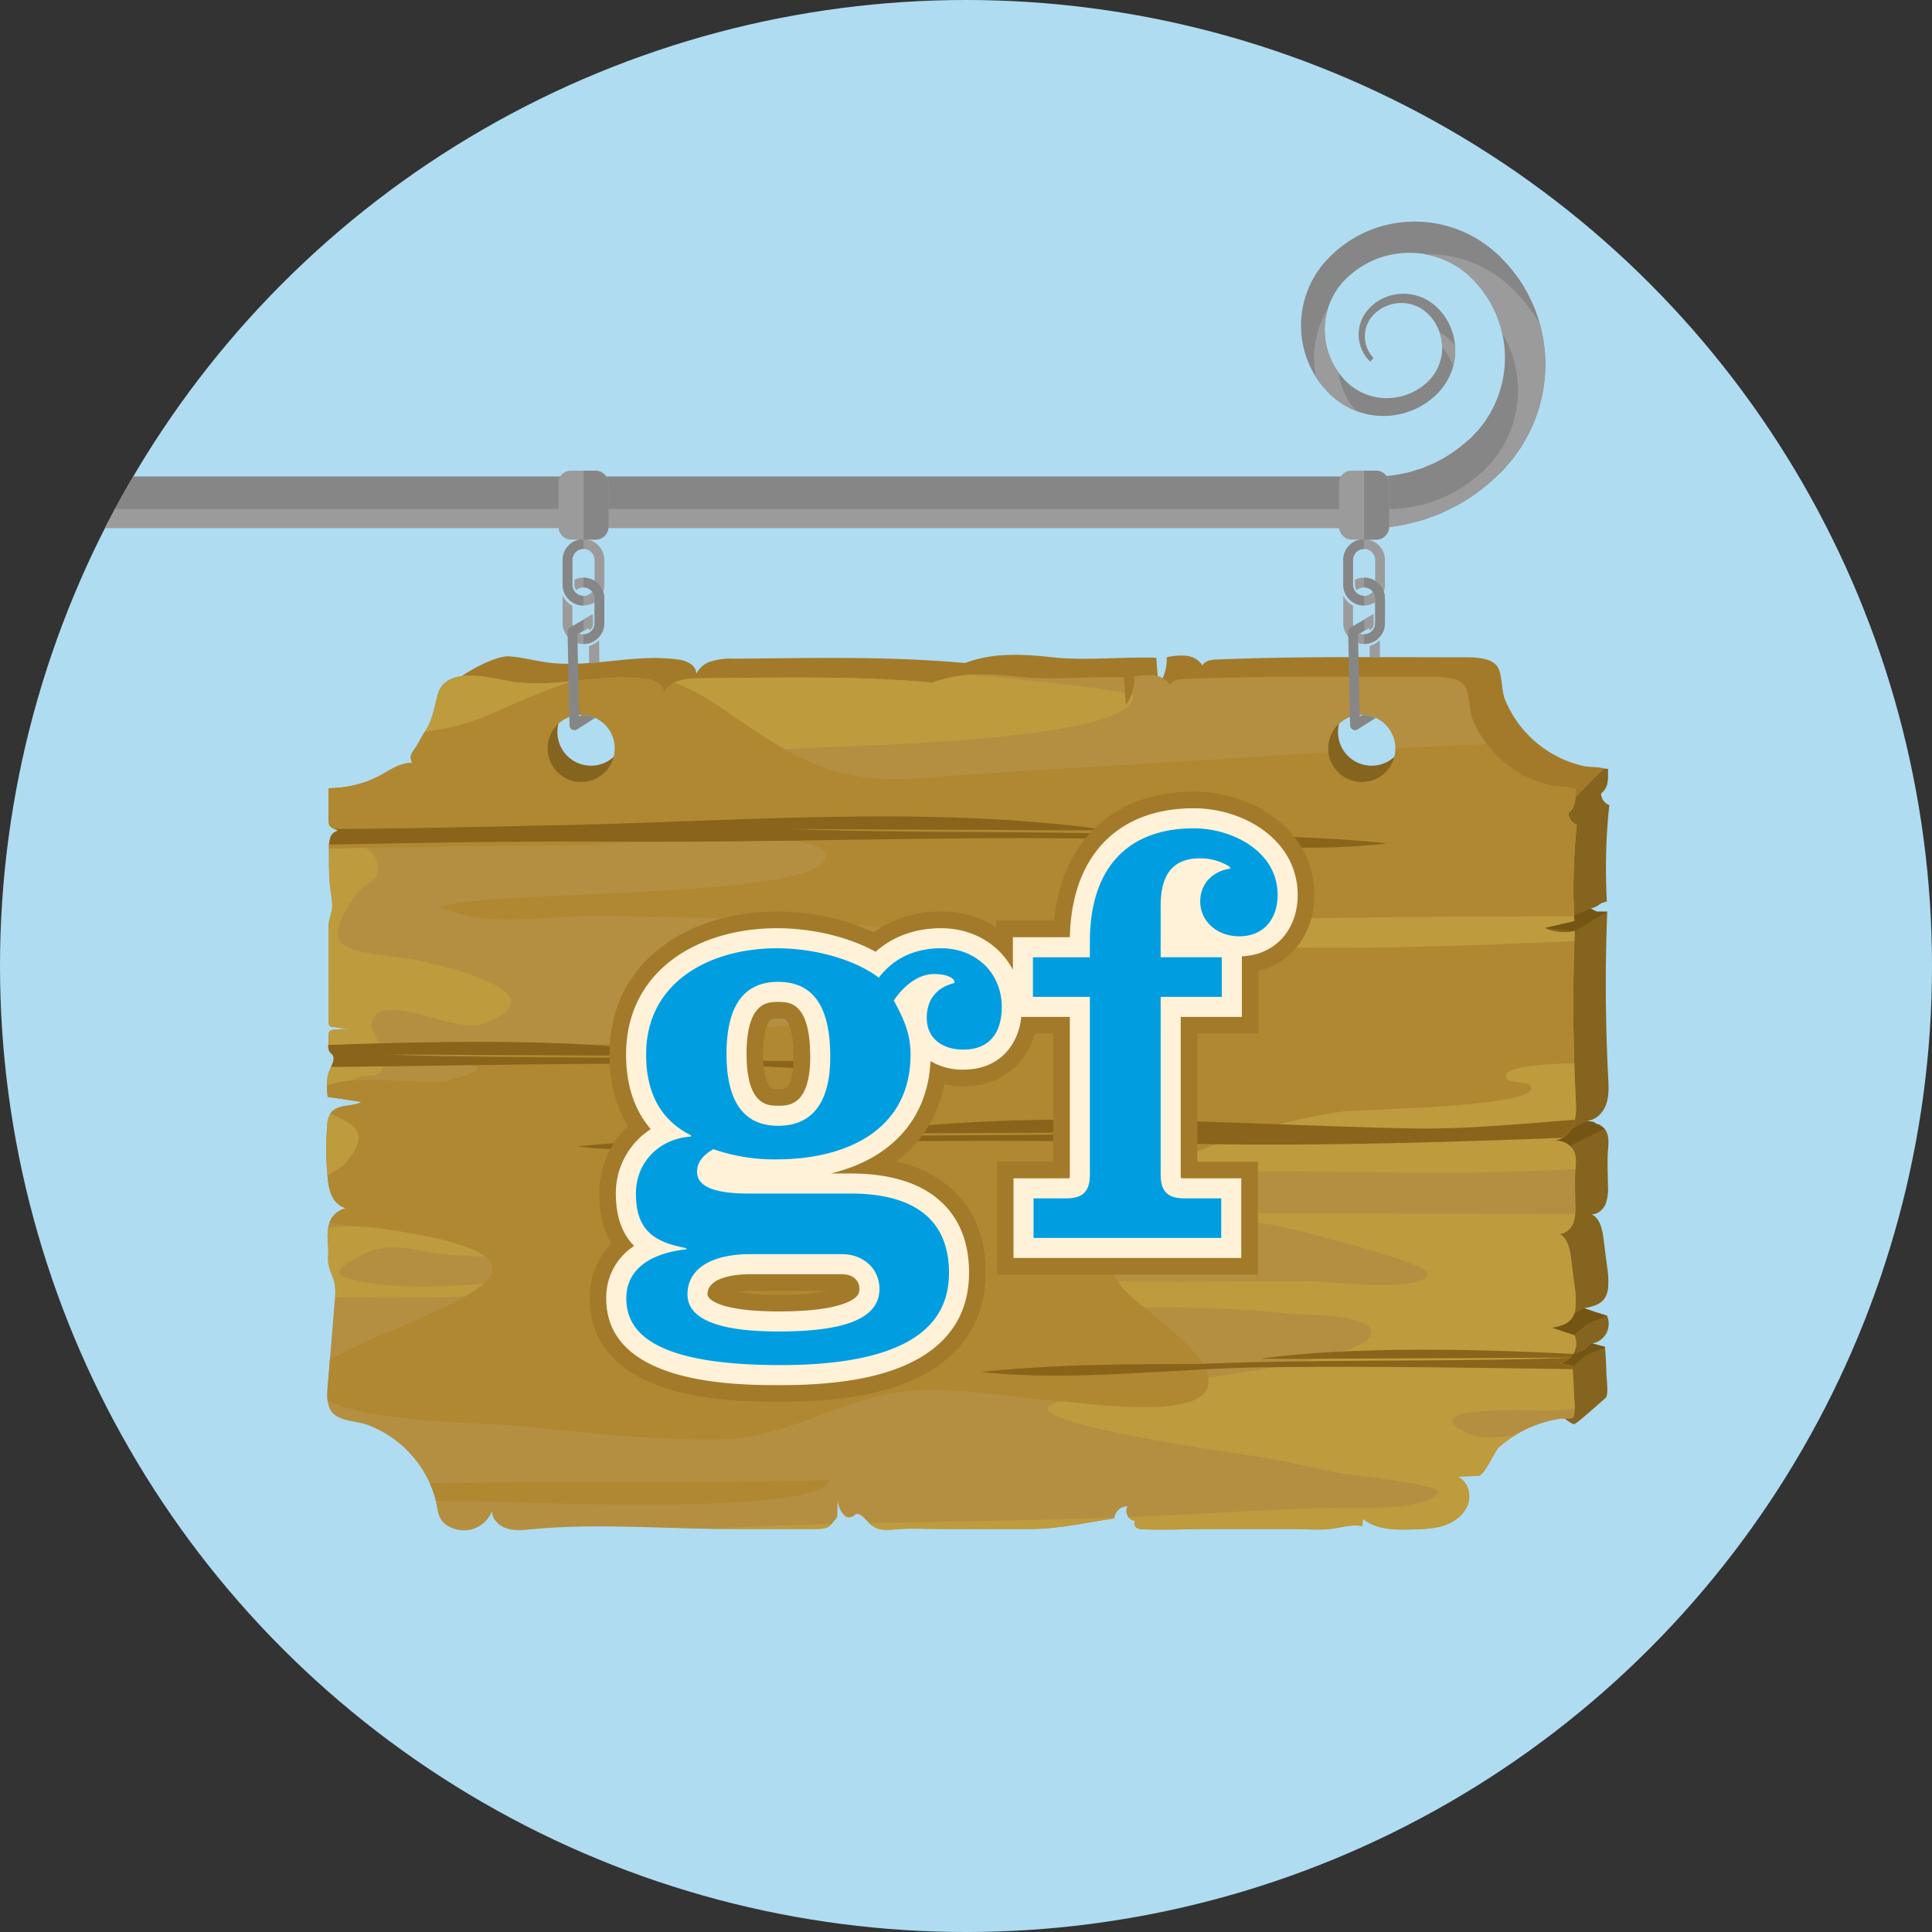 <svg id="Ebene_1_Kopie_Kopie" data-name="Ebene 1 Kopie Kopie" xmlns="http://www.w3.org/2000/svg" xmlns:xlink="http://www.w3.org/1999/xlink" viewBox="0 0 640 640"><rect x="0" y="0" width="640" height="640" fill="#333333" stroke="none"/><defs><clipPath id="clip-path"><circle cx="320" cy="320" r="320" fill="none"/></clipPath><clipPath id="clip-path-2"><path d="M503.319,92.657c-0.885-1.286-1.88-2.5-2.826-3.742-0.969-1.226-2.11-2.307-3.166-3.458l-0.4-.424-0.2-.212-0.1-.106c0.009,0.009-.472-0.45-0.313-0.3l-0.786-.676-1.574-1.353c-1.2-.945-2.75-2.049-4.121-2.94A40.135,40.135,0,0,0,452.975,76.6a40.122,40.122,0,0,0-14.821,11.061,10.366,10.366,0,0,0-.718.93L436.7,89.626a16.742,16.742,0,0,0-1.328,2.068c-0.382.691-.788,1.366-1.137,2.069l-0.946,2.154a32.359,32.359,0,0,0-2.176,9.01,31.806,31.806,0,0,0,3.407,17.5,30.226,30.226,0,0,0,5.052,7.1l0.741,0.781,0.37,0.388,0.487,0.431,1.471,1.252,1.893,1.349c0.632,0.422,1.26.733,1.889,1.1a25.293,25.293,0,0,0,16.229,2.581,24.977,24.977,0,0,0,13.614-7.144,20.662,20.662,0,0,0,4.171-6.225,20.233,20.233,0,0,0,1.609-6.984,19.855,19.855,0,0,0-3.713-12.574A18.162,18.162,0,0,0,474,100.161a15.863,15.863,0,0,0-15.632-1.436,14.8,14.8,0,0,0-6.563,5.748,12.449,12.449,0,0,0-.453,11.845,12.008,12.008,0,0,0,1.772,2.663l0.754,0.8,1.147-1.147A10.457,10.457,0,0,1,453,115.55a10.587,10.587,0,0,1-.864-4.281,10.321,10.321,0,0,1,1.693-5.54,12.3,12.3,0,0,1,5.636-4.444,12.771,12.771,0,0,1,8.34-.386,12.576,12.576,0,0,1,4.065,2.065,14.558,14.558,0,0,1,3.33,3.668,15.723,15.723,0,0,1,.944,15.457,15.464,15.464,0,0,1-3.41,4.575,19.576,19.576,0,0,1-10.943,5.075,19.19,19.19,0,0,1-12.222-2.557c-0.441-.293-0.937-0.563-1.338-0.867l-1.169-.9-1.375-1.293-0.174-.165-0.087-.082-0.024-.023,0.061,0.058-0.273-.323-0.548-.644a23.2,23.2,0,0,1-3.64-5.7,23.993,23.993,0,0,1,.022-20.017l0.772-1.547c0.283-.5.615-0.977,0.914-1.468a9.447,9.447,0,0,1,.95-1.333l0.477-.622a4.9,4.9,0,0,1,.563-0.674,30.776,30.776,0,0,1,11.857-8.019,31.265,31.265,0,0,1,14.07-1.606,30.542,30.542,0,0,1,13.03,4.979c0.473,0.313.835,0.654,1.263,0.969l0.622,0.473a4.893,4.893,0,0,1,.673.557l1.5,1.429,0.752,0.714c0.223,0.212-.2-0.188-0.128-0.116l0.073,0.086,0.145,0.172,0.29,0.344c0.752,0.933,1.6,1.782,2.282,2.756,0.658,0.991,1.376,1.934,2,2.937a36.955,36.955,0,0,1,.075,38.346l-0.834,1.323a7.728,7.728,0,0,1-.847,1.214l-1.72,2.215-2.522,2.655-0.313.33-0.078.082c-0.261.277,0.268-.283,0.186-0.2l-0.15.126-0.6.5-1.185,1.006a46.884,46.884,0,0,1-9.974,6.52l-2.626,1.122c-0.434.182-.856,0.387-1.293,0.55l-1.332.415-2.612.836c-0.873.235-1.763,0.379-2.625,0.577a46.633,46.633,0,0,1-7.566.954H16.246V174.9H457.119a63.229,63.229,0,0,0,11.426-1.9c1.16-.322,2.343-0.6,3.509-0.979l3.483-1.3,1.759-.666c0.578-.249,1.141-0.543,1.715-0.816l3.449-1.7a62.479,62.479,0,0,0,12.861-9.344l1.488-1.409,0.745-.71,0.186-.178c-0.024.03,0.559-.583,0.346-0.364l0.074-.086,0.3-.345,2.387-2.777c0.883-1.149,1.814-2.478,2.7-3.734a15.681,15.681,0,0,0,1.2-1.91l1.078-1.913a50.892,50.892,0,0,0,5.572-16.886A49.966,49.966,0,0,0,503.319,92.657Z" fill="none"/></clipPath><clipPath id="clip-path-3"><path d="M482.572,503.149a14.862,14.862,0,0,1-4.105,2.139c-3.422,1.163-7.1,1.267-10.714,1.361-5.688.147-11.942,0.106-16.281-3.575l-0.178,2.461c-3.858-.681-7.017.563-10.685,0.949-4.178.44-8.652,0-12.857,0h-25.68c-7.766,0-15.318.422-23.16,0.126a4.4,4.4,0,0,1-2.439-.575,1.521,1.521,0,0,1-.393-2.194,3.386,3.386,0,0,1-2.623-4.882,4.463,4.463,0,0,0-4.335,4.027c-9.042,1.332-18.388,3.5-27.5,3.5H310.64c-4.765,0-9.658-.308-14.4.161-3.567.353-6.042,0.326-8.84-2.6-1.124-1.176-2.323-2.751-3.935-2.527a2.716,2.716,0,0,1-3.321.863,7.788,7.788,0,0,1-2.653-6.241l-0.145,6.437c-2.563,3.184-2.892,3.909-6.97,3.908H241.429c-21.85,0-43.583-1.977-65.439.111-2.7.258-5.478,0.55-8.062-.258s-4.938-3.04-4.964-5.748a10.1,10.1,0,0,1-7.77,6.268c-2.959.447-6.852-.618-8.775-3.068-1.659-2.113-1.547-5.215-2.328-7.822a36.814,36.814,0,0,0-22.247-23.923c-4.1-1.549-10.769-1.008-12.688-5.624-0.966-2.324-.776-4.945-0.57-7.453l2.337-28.427a19.053,19.053,0,0,0-.069-5.394c-0.456-2.215-1.7-4.208-2.06-6.445-0.276-1.717.037-3.542-.069-5.293-0.218-3.567-.8-7.8,1.767-10.727a8.08,8.08,0,0,1,6.949-2.643c-2.4.96-5.24-.431-6.719-2.554s-1.9-4.791-2.166-7.363a91.631,91.631,0,0,1-.164-17.328,8.012,8.012,0,0,1,1.073-3.942c1.063-1.537,3.009-2.177,4.849-2.5s3.77-.437,5.42-1.314l-11.177-1.7c-0.294-3.009-.565-6.175.664-8.937,0.749-1.684,2.006-3.715.839-5.141-1.81-1.236-1.228-2.966-1.228-5.047,0-2.436-.172-2.95,2.4-3.171a26.848,26.848,0,0,1,5.733.014q-2.654-.353-5.307-0.706c-2.186-.289-2.792.038-2.827-2.251-0.053-3.542,0-7.088,0-10.63V313.608c0-2.187.021-4.376,0-6.563-0.025-2.528,1.188-4.427,1.236-6.914a31.133,31.133,0,0,0-.554-4.989,64.947,64.947,0,0,1-.525-8.214q-0.046-2.975-.014-5.951a9.7,9.7,0,0,1,.5-3.575,3.391,3.391,0,0,1,2.646-2.218c-2.5-1.127-3.291-1.032-3.287-3.824q0-2.865,0-5.73c0-.224,0-4.521,0-4.521a36.853,36.853,0,0,0,14.815-3.1c4.982-2.193,7.4-5.026,12.939-5.389-1.432-2.577.484-3.756,1.531-5.668,0.933-1.7,1.918-3.494,3.1-5.336,2.051-3.2,2.825-7.943,3.8-11.561,1.523-5.675,7.394-6.536,12.857-6.165,4.269,0.289,8.429,1.454,12.67,2.023,14.184,1.9,28.629-2.9,42.817-1.023a9.531,9.531,0,0,1,5.1,1.834c1.387,1.2,2.023,3.45.912,4.911,0.174-2.687,2.378-4.9,4.876-5.9a21.655,21.655,0,0,1,7.957-1.062c25.591-.2,51.225-0.892,76.7,1.44,9.206-3.534,19.284-2.969,28.9-1.912s19.9,0.111,29.647.111c1.612,0,3.216-.034,4.825.071l0.679,9.228a15.458,15.458,0,0,0,2.778-9.422,21.333,21.333,0,0,1,6.436-.486,7.21,7.21,0,0,1,5.388,3.18c0.827-1.592,2.949-1.864,4.741-1.937,26.712-1.1,53.7-.748,80.551-0.731,3.437,0,10.34-.284,12.459,3.158,1.7,2.755,1.182,7.675,2.476,10.844a36.807,36.807,0,0,0,25.784,21.96c2.3,0.53,5.09.24,7.271,0.927a6.05,6.05,0,0,0,1.056.065c-0.159,3.124.522,5.849-2.341,8.16a4.31,4.31,0,0,0,2.762,3.88,198.782,198.782,0,0,0-.8,31.888l-9.926,2.307a15.953,15.953,0,0,0,10.053,1.035q-1.088,27.476.313,54.976c0.156,3.051.32,6.2-.743,9.068s-3.708,5.382-6.761,5.277c2.5,0.085,4.65.555,6.319,2.635,1.815,2.263,1.187,5.461,1.055,8.115-0.176,3.535.018,7.127,0.055,10.67a15.362,15.362,0,0,1-.755,6.07c-0.786,1.9-2.582,3.533-4.635,3.47,2.806,1.414,3.53,5.016,3.928,8.132l1.2,9.429a27.02,27.02,0,0,1,.283,6.981,7.409,7.409,0,0,1-1.341,3.6c-1.507,1.94-4.145,2.516-6.561,2.963l7.588,2.519a6.647,6.647,0,0,1-4.935,9.191l4.242,1.036q0.36,4.564.479,9.143c0.042,1.616.85,7.119-.408,7.981-0.649.445-2.995,0.182-3.841,0.291q-1.737.224-3.447,0.612a40.142,40.142,0,0,0-17.209,8.869c-1.576,1.572-4.624,9.4-6.945,9.467l-6.744.186c3.328,1.411,4.7,5.79,3.5,9.2A10.463,10.463,0,0,1,482.572,503.149Z" fill="none"/></clipPath><clipPath id="clip-path-4"><path d="M185.826,206.752v-8.812a5.992,5.992,0,0,1,.192-1.687,7.191,7.191,0,0,0,3.908,4.58v5.238a3.356,3.356,0,0,0,6.712,0V198.62a3.36,3.36,0,0,0-3.356-3.356,2.892,2.892,0,0,0-2.026.658,2.908,2.908,0,0,1-.99-2.428v-2.212a6.071,6.071,0,0,1,3.016-.8h0a7.457,7.457,0,0,1,7.457,7.457v8.812a7.457,7.457,0,0,1-7.457,7.457h0A7.457,7.457,0,0,1,185.826,206.752Z" fill="none"/></clipPath><clipPath id="clip-path-5"><circle cx="192.536" cy="247.905" r="11.133" fill="none"/></clipPath><clipPath id="clip-path-6"><path d="M197.223,237.846l-0.011-.048-0.139-.025a11.078,11.078,0,0,0-4.545-.977c-0.259,0,2.68-17.159,2.68-17.159l3.356-.255-0.069-7.269h0a7.281,7.281,0,0,1-3.466,1.985l-0.135-5.064,0.742-.641a2.243,2.243,0,0,0,.776-1.671l-0.063-3.8-4.58-.358-7.257,7.54,0.643,29.505A11.13,11.13,0,1,0,197.223,237.846Z" fill="none"/></clipPath><clipPath id="clip-path-7"><path d="M444.417,206.752v-8.812a5.992,5.992,0,0,1,.192-1.687,7.191,7.191,0,0,0,3.908,4.58v5.238a3.356,3.356,0,0,0,6.712,0V198.62a3.36,3.36,0,0,0-3.356-3.356,2.892,2.892,0,0,0-2.026.658,2.908,2.908,0,0,1-.99-2.428v-2.212a6.071,6.071,0,0,1,3.016-.8h0a7.457,7.457,0,0,1,7.457,7.457v8.812a7.457,7.457,0,0,1-7.457,7.457h0A7.457,7.457,0,0,1,444.417,206.752Z" fill="none"/></clipPath><clipPath id="clip-path-8"><circle cx="451.127" cy="247.905" r="11.133" fill="none"/></clipPath><clipPath id="clip-path-9"><path d="M455.813,237.846L455.8,237.8l-0.139-.025a11.078,11.078,0,0,0-4.545-.977c-0.259,0,2.424-19.12,2.424-19.12l3.654,0-0.111-5.567h0a7.281,7.281,0,0,1-3.466,1.985l-0.135-5.064,0.742-.641a2.243,2.243,0,0,0,.776-1.671l-0.063-3.8-4.58-.358L443.1,210.1l0.643,29.505A11.13,11.13,0,1,0,455.813,237.846Z" fill="none"/></clipPath></defs><title>01_Nutzertreffen_03</title><circle cx="320" cy="320" r="320" fill="#afdcf1"/><g clip-path="url(#clip-path)"><g id="Stange"><path d="M503.319,92.657c-0.885-1.286-1.88-2.5-2.826-3.742-0.969-1.226-2.11-2.307-3.166-3.458l-0.4-.424-0.2-.212-0.1-.106c0.009,0.009-.472-0.45-0.313-0.3l-0.786-.676-1.574-1.353c-1.2-.945-2.75-2.049-4.121-2.94A40.135,40.135,0,0,0,452.975,76.6a40.122,40.122,0,0,0-14.821,11.061,10.366,10.366,0,0,0-.718.93L436.7,89.626a16.742,16.742,0,0,0-1.328,2.068c-0.382.691-.788,1.366-1.137,2.069l-0.946,2.154a32.359,32.359,0,0,0-2.176,9.01,31.806,31.806,0,0,0,3.407,17.5,30.226,30.226,0,0,0,5.052,7.1l0.741,0.781,0.37,0.388,0.487,0.431,1.471,1.252,1.893,1.349c0.632,0.422,1.26.733,1.889,1.1a25.293,25.293,0,0,0,16.229,2.581,24.977,24.977,0,0,0,13.614-7.144,20.662,20.662,0,0,0,4.171-6.225,20.233,20.233,0,0,0,1.609-6.984,19.855,19.855,0,0,0-3.713-12.574A18.162,18.162,0,0,0,474,100.161a15.863,15.863,0,0,0-15.632-1.436,14.8,14.8,0,0,0-6.563,5.748,12.449,12.449,0,0,0-.453,11.845,12.008,12.008,0,0,0,1.772,2.663l0.754,0.8,1.147-1.147A10.457,10.457,0,0,1,453,115.55a10.587,10.587,0,0,1-.864-4.281,10.321,10.321,0,0,1,1.693-5.54,12.3,12.3,0,0,1,5.636-4.444,12.771,12.771,0,0,1,8.34-.386,12.576,12.576,0,0,1,4.065,2.065,14.558,14.558,0,0,1,3.33,3.668,15.723,15.723,0,0,1,.944,15.457,15.464,15.464,0,0,1-3.41,4.575,19.576,19.576,0,0,1-10.943,5.075,19.19,19.19,0,0,1-12.222-2.557c-0.441-.293-0.937-0.563-1.338-0.867l-1.169-.9-1.375-1.293-0.174-.165-0.087-.082-0.024-.023,0.061,0.058-0.273-.323-0.548-.644a23.2,23.2,0,0,1-3.64-5.7,23.993,23.993,0,0,1,.022-20.017l0.772-1.547c0.283-.5.615-0.977,0.914-1.468a9.447,9.447,0,0,1,.95-1.333l0.477-.622a4.9,4.9,0,0,1,.563-0.674,30.776,30.776,0,0,1,11.857-8.019,31.265,31.265,0,0,1,14.07-1.606,30.542,30.542,0,0,1,13.03,4.979c0.473,0.313.835,0.654,1.263,0.969l0.622,0.473a4.893,4.893,0,0,1,.673.557l1.5,1.429,0.752,0.714c0.223,0.212-.2-0.188-0.128-0.116l0.073,0.086,0.145,0.172,0.29,0.344c0.752,0.933,1.6,1.782,2.282,2.756,0.658,0.991,1.376,1.934,2,2.937a36.955,36.955,0,0,1,.075,38.346l-0.834,1.323a7.728,7.728,0,0,1-.847,1.214l-1.72,2.215-2.522,2.655-0.313.33-0.078.082c-0.261.277,0.268-.283,0.186-0.2l-0.15.126-0.6.5-1.185,1.006a46.884,46.884,0,0,1-9.974,6.52l-2.626,1.122c-0.434.182-.856,0.387-1.293,0.55l-1.332.415-2.612.836c-0.873.235-1.763,0.379-2.625,0.577a46.633,46.633,0,0,1-7.566.954H13.788V174.9H457.119a63.229,63.229,0,0,0,11.426-1.9c1.16-.322,2.343-0.6,3.509-0.979l3.483-1.3,1.759-.666c0.578-.249,1.141-0.543,1.715-0.816l3.449-1.7a62.479,62.479,0,0,0,12.861-9.344l1.488-1.409,0.745-.71,0.186-.178c-0.024.03,0.559-.583,0.346-0.364l0.074-.086,0.3-.345,2.387-2.777c0.883-1.149,1.814-2.478,2.7-3.734a15.681,15.681,0,0,0,1.2-1.91l1.078-1.913a50.892,50.892,0,0,0,5.572-16.886A49.966,49.966,0,0,0,503.319,92.657Z" fill="#868686"/><g clip-path="url(#clip-path-2)"><path d="M507.628,103.431c-0.885-1.286-1.88-2.5-2.826-3.742-0.969-1.226-2.11-2.307-3.166-3.458l-0.4-.424-0.2-.212-0.1-.106c0.009,0.009-.472-0.45-0.313-0.3l-0.786-.676-1.574-1.353c-1.2-.945-2.75-2.049-4.121-2.94a40.135,40.135,0,0,0-36.851-2.847,40.122,40.122,0,0,0-14.821,11.061,10.366,10.366,0,0,0-.718.93l-0.739,1.033a16.742,16.742,0,0,0-1.328,2.068c-0.382.691-.788,1.366-1.137,2.069l-0.946,2.154a32.359,32.359,0,0,0-2.176,9.01,31.806,31.806,0,0,0,3.407,17.5,30.226,30.226,0,0,0,5.052,7.1l0.741,0.781,0.37,0.388,0.487,0.431,1.471,1.252,1.893,1.349c0.632,0.422,1.26.733,1.889,1.1a25.293,25.293,0,0,0,16.229,2.581,24.977,24.977,0,0,0,13.614-7.144,20.662,20.662,0,0,0,4.171-6.225,20.233,20.233,0,0,0,1.609-6.984,19.855,19.855,0,0,0-3.713-12.574,18.162,18.162,0,0,0-4.329-4.319,15.863,15.863,0,0,0-15.632-1.436,14.8,14.8,0,0,0-6.563,5.748,12.449,12.449,0,0,0-.453,11.845,12.008,12.008,0,0,0,1.772,2.663l0.754,0.8,1.147-1.147a10.457,10.457,0,0,1-2.022-3.08,10.587,10.587,0,0,1-.864-4.281,10.321,10.321,0,0,1,1.693-5.54,12.3,12.3,0,0,1,5.636-4.444,12.771,12.771,0,0,1,8.34-.386,12.576,12.576,0,0,1,4.065,2.065,14.558,14.558,0,0,1,3.33,3.668,15.723,15.723,0,0,1,.944,15.457,15.464,15.464,0,0,1-3.41,4.575,19.576,19.576,0,0,1-10.943,5.075,19.19,19.19,0,0,1-12.222-2.557c-0.441-.293-0.937-0.563-1.338-0.867l-1.169-.9L450,136.895l-0.174-.165-0.087-.082-0.024-.023,0.061,0.058-0.273-.323-0.548-.644a23.2,23.2,0,0,1-3.64-5.7A23.993,23.993,0,0,1,445.342,110l0.772-1.547c0.283-.5.615-0.977,0.914-1.468a9.447,9.447,0,0,1,.95-1.333l0.477-.622a4.9,4.9,0,0,1,.563-0.674,30.776,30.776,0,0,1,11.857-8.019,31.265,31.265,0,0,1,14.07-1.606,30.542,30.542,0,0,1,13.03,4.979c0.473,0.313.835,0.654,1.263,0.969l0.622,0.473a4.893,4.893,0,0,1,.673.557l1.5,1.429,0.752,0.714c0.223,0.212-.2-0.188-0.128-0.116l0.073,0.086L492.878,104l0.29,0.344c0.752,0.933,1.6,1.782,2.282,2.756,0.658,0.991,1.376,1.934,2,2.937a36.955,36.955,0,0,1,.075,38.346l-0.834,1.323a7.728,7.728,0,0,1-.847,1.214l-1.72,2.215-2.522,2.655-0.313.33-0.078.082c-0.261.277,0.268-.283,0.186-0.2l-0.15.126-0.6.5-1.185,1.006a46.884,46.884,0,0,1-9.974,6.52l-2.626,1.122c-0.434.182-.856,0.387-1.293,0.55l-1.332.415-2.612.836c-0.873.235-1.763,0.379-2.625,0.577a46.633,46.633,0,0,1-7.566.954H17.323v17.067H461.429a63.229,63.229,0,0,0,11.426-1.9c1.16-.322,2.343-0.6,3.509-0.979l3.483-1.3,1.759-.666c0.578-.249,1.141-0.543,1.715-0.816l3.449-1.7a62.479,62.479,0,0,0,12.861-9.344l1.488-1.409,0.745-.71,0.186-.178c-0.024.03,0.559-.583,0.346-0.364l0.074-.086,0.3-.345,2.387-2.777c0.883-1.149,1.814-2.478,2.7-3.734a15.681,15.681,0,0,0,1.2-1.91l1.078-1.913a50.892,50.892,0,0,0,5.572-16.886A49.966,49.966,0,0,0,507.628,103.431Z" fill="#9c9b9b"/></g></g><g id="Schild"><path d="M532.914,268.555c0.059-.606.11-1.213,0.174-1.819a4.31,4.31,0,0,1-2.762-3.88c2.864-2.311,2.183-5.036,2.341-8.16a6.05,6.05,0,0,1-1.056-.065c-2.181-.687-4.973-0.4-7.271-0.927a36.573,36.573,0,0,1-6.757-2.272,36.936,36.936,0,0,1-19.027-19.688c-1.294-3.169-.78-8.089-2.476-10.844-2.118-3.442-9.021-3.156-12.459-3.158-26.847-.018-53.839-0.365-80.551.731-1.792.074-3.915,0.345-4.741,1.937a7.21,7.21,0,0,0-5.388-3.18,21.333,21.333,0,0,0-6.436.486,15.458,15.458,0,0,1-2.778,9.422l-0.679-9.228c-1.609-.105-3.213-0.071-4.825-0.071-9.752,0-20.019.948-29.647-.11s-19.693-1.622-28.9,1.912c-25.476-2.332-51.11-1.643-76.7-1.44a21.655,21.655,0,0,0-7.957,1.062,8.184,8.184,0,0,0-4.329,3.875,4.354,4.354,0,0,0-1.458-2.882,9.531,9.531,0,0,0-5.1-1.834c-14.188-1.874-28.633,2.927-42.817,1.024-4.241-.569-8.4-1.733-12.67-2.023-5.463-.37-21.452,8.49-22.976,14.165C144.7,235.206,532.914,268.555,532.914,268.555Z" fill="#a37a29"/><path d="M532.123,441.661a6.751,6.751,0,0,0,.241-5.791l-7.588-2.519c2.416-.447,5.054-1.023,6.561-2.963a7.409,7.409,0,0,0,1.341-3.6,27.016,27.016,0,0,0-.283-6.981l-1.2-9.429c-0.4-3.116-1.123-6.718-3.928-8.132,2.053,0.063,3.849-1.573,4.635-3.47a15.362,15.362,0,0,0,.755-6.07c-0.037-3.544-.231-7.136-0.055-10.67,0.132-2.654.76-5.852-1.055-8.115a7.022,7.022,0,0,0-1.541-1.3,2.116,2.116,0,0,0-1.572-.207,0.807,0.807,0,0,0-.49-0.728,18.8,18.8,0,0,0-2.716-.4c3.054,0.1,5.7-2.413,6.761-5.277s0.9-6.017.743-9.068q-1.4-27.462-.313-54.976c-3.344.757-2.391,0.387-5.511-1.035,3.309-.769,2.075-1.538,5.384-2.307a198.779,198.779,0,0,1,.8-31.888,4.31,4.31,0,0,1-2.762-3.88c2.864-2.311,2.183-5.036,2.341-8.16a6.05,6.05,0,0,1-1.056-.065c-0.683-.215-17.157,17.9-20.113,19.347-0.114,4.069,3.068,196.025,5.4,195.5,1.138-.259,3.476,2.413,4.634,2.264,0.846-.109,9.565-8.072,10.214-8.516,1.258-.862.45-6.365,0.408-7.981q-0.119-4.577-.479-9.143l-4.242-1.036A6.751,6.751,0,0,0,532.123,441.661Z" fill="#84641f"/><polygon points="521.641 308.43 532.416 301.965 528.298 301.965 526.905 300.931 511.588 307.395 521.641 308.43" fill="#755514"/><polygon points="519.398 379.906 531.543 373.922 527.94 371.69 525.725 371.342 511.473 378.871 519.398 379.906" fill="#755514"/><path d="M519.605,443.672l5.623-4.608a5.9,5.9,0,0,1,1.513-.9l5.623-2.293-4.573-1.329-3.015-1.191-14.551,7.831Z" fill="#755514"/><path d="M519.355,454.177l5.29-4.7a5.9,5.9,0,0,1,1.513-.9l5.623-2.293-4.573-1.329-2.263,2.285-17.874,6.476Z" fill="#755514"/><path d="M482.572,503.149a14.862,14.862,0,0,1-4.105,2.139c-3.422,1.163-7.1,1.267-10.714,1.361-5.688.147-11.942,0.106-16.281-3.575l-0.178,2.461c-3.858-.681-7.017.563-10.685,0.949-4.178.44-8.652,0-12.857,0h-25.68c-7.766,0-15.318.422-23.16,0.126a4.4,4.4,0,0,1-2.439-.575,1.521,1.521,0,0,1-.393-2.194,3.386,3.386,0,0,1-2.623-4.882,4.463,4.463,0,0,0-4.335,4.027c-9.042,1.332-18.388,3.5-27.5,3.5H310.64c-4.765,0-9.658-.308-14.4.161-3.567.353-6.042,0.326-8.84-2.6-1.124-1.176-2.323-2.751-3.935-2.527a2.716,2.716,0,0,1-3.321.863,7.788,7.788,0,0,1-2.653-6.241l-0.145,6.437c-2.563,3.184-2.892,3.909-6.97,3.908H241.429c-21.85,0-43.583-1.977-65.439.111-2.7.258-5.478,0.55-8.062-.258s-4.938-3.04-4.964-5.748a10.1,10.1,0,0,1-7.77,6.268c-2.959.447-6.852-.618-8.775-3.068-1.659-2.113-1.547-5.215-2.328-7.822a36.814,36.814,0,0,0-22.247-23.923c-4.1-1.549-10.769-1.008-12.688-5.624-0.966-2.324-.776-4.945-0.57-7.453l2.337-28.427a19.053,19.053,0,0,0-.069-5.394c-0.456-2.215-1.7-4.208-2.06-6.445-0.276-1.717.037-3.542-.069-5.293-0.218-3.567-.8-7.8,1.767-10.727a8.08,8.08,0,0,1,6.949-2.643c-2.4.96-5.24-.431-6.719-2.554s-1.9-4.791-2.166-7.363a91.631,91.631,0,0,1-.164-17.328,8.012,8.012,0,0,1,1.073-3.942c1.063-1.537,3.009-2.177,4.849-2.5s3.77-.437,5.42-1.314l-11.177-1.7c-0.294-3.009-.565-6.175.664-8.937,0.749-1.684,2.006-3.715.839-5.141-1.81-1.236-1.228-2.966-1.228-5.047,0-2.436-.172-2.95,2.4-3.171a26.848,26.848,0,0,1,5.733.014q-2.654-.353-5.307-0.706c-2.186-.289-2.792.038-2.827-2.251-0.053-3.542,0-7.088,0-10.63V313.608c0-2.187.021-4.376,0-6.563-0.025-2.528,1.188-4.427,1.236-6.914a31.133,31.133,0,0,0-.554-4.989,64.947,64.947,0,0,1-.525-8.214q-0.046-2.975-.014-5.951a9.7,9.7,0,0,1,.5-3.575,3.391,3.391,0,0,1,2.646-2.218c-2.5-1.127-3.291-1.032-3.287-3.824q0-2.865,0-5.73c0-.224,0-4.521,0-4.521a36.853,36.853,0,0,0,14.815-3.1c4.982-2.193,7.4-5.026,12.939-5.389-1.432-2.577.484-3.756,1.531-5.668,0.933-1.7,1.918-3.494,3.1-5.336,2.051-3.2,2.825-7.943,3.8-11.561,1.523-5.675,7.394-6.536,12.857-6.165,4.269,0.289,8.429,1.454,12.67,2.023,14.184,1.9,28.629-2.9,42.817-1.023a9.531,9.531,0,0,1,5.1,1.834c1.387,1.2,2.023,3.45.912,4.911,0.174-2.687,2.378-4.9,4.876-5.9a21.655,21.655,0,0,1,7.957-1.062c25.591-.2,51.225-0.892,76.7,1.44,9.206-3.534,19.284-2.969,28.9-1.912s19.9,0.111,29.647.111c1.612,0,3.216-.034,4.825.071l0.679,9.228a15.458,15.458,0,0,0,2.778-9.422,21.333,21.333,0,0,1,6.436-.486,7.21,7.21,0,0,1,5.388,3.18c0.827-1.592,2.949-1.864,4.741-1.937,26.712-1.1,53.7-.748,80.551-0.731,3.437,0,10.34-.284,12.459,3.158,1.7,2.755,1.182,7.675,2.476,10.844a36.807,36.807,0,0,0,25.784,21.96c2.3,0.53,5.09.24,7.271,0.927a6.05,6.05,0,0,0,1.056.065c-0.159,3.124.522,5.849-2.341,8.16a4.31,4.31,0,0,0,2.762,3.88,198.782,198.782,0,0,0-.8,31.888l-9.926,2.307a15.953,15.953,0,0,0,10.053,1.035q-1.088,27.476.313,54.976c0.156,3.051.32,6.2-.743,9.068s-3.708,5.382-6.761,5.277c2.5,0.085,4.65.555,6.319,2.635,1.815,2.263,1.187,5.461,1.055,8.115-0.176,3.535.018,7.127,0.055,10.67a15.362,15.362,0,0,1-.755,6.07c-0.786,1.9-2.582,3.533-4.635,3.47,2.806,1.414,3.53,5.016,3.928,8.132l1.2,9.429a27.02,27.02,0,0,1,.283,6.981,7.409,7.409,0,0,1-1.341,3.6c-1.507,1.94-4.145,2.516-6.561,2.963l7.588,2.519a6.647,6.647,0,0,1-4.935,9.191l4.242,1.036q0.36,4.564.479,9.143c0.042,1.616.85,7.119-.408,7.981-0.649.445-2.995,0.182-3.841,0.291q-1.737.224-3.447,0.612a40.142,40.142,0,0,0-17.209,8.869c-1.576,1.572-4.624,9.4-6.945,9.467l-6.744.186c3.328,1.411,4.7,5.79,3.5,9.2A10.463,10.463,0,0,1,482.572,503.149Z" fill="#b48f41"/><g clip-path="url(#clip-path-3)"><path d="M592.7,402.272v85c0,24.231,5.406,29.371-18.3,25.67-22.836-3.565-45.777-9.235-68.894-7.168-22.146,1.981-43.616,6.6-65.972,5.055-96.428-6.653-191.545,7.338-287.727,8.222-14.888.137-24.869-3.75-39.492-4.1-6.605-.16-14.16,2.7-16.449-3.658-1.893-5.261-.382-9.757,4.415-11.33,2.784-.913,22.28,9.467,27.214,10.277,13.3,2.184,28.891.012,42.38,0.007,20.34-.007,39.6-2.2,59.51-3.463,45.723-2.911,91.153-2.338,136.783-3.94,23.936-.841,47.91-2.393,71.863-3.341,7.728-.306,33.34,1.684,38.427-5.123,1.861-2.49-29.061-5.752-31.949-6.254-6.962-1.209-14.991-3.311-23.17-4.809-6.747-1.235-76.025-10.623-74.263-16.984,1.747-6.305,114.724-13.091,106.827-26.2-3-4.982-23.6-4.511-27.768-4.995-17.381-2.018-34.725-2.074-52.392-2.027-39.59.105-79.115,1.75-118.706,1.345,0.723-5.317,53.728-1.05,58.293-2.353-7.53,2.15-37.151-1.992-47.657-2.291-22.805-.65-45.523-1.212-68.35-1.013-33.02.288-69.993,2.049-101.4,0.292,0.031-31.39,19.66-20.845,45.42-21.869,11.576-.46,63.953,3.469,70.618-6.87-26.593-1.253-53.272.166-79.891-.584-8.057-.227-28.7,3.232-33.06-2.687-3.674-4.989-.718-22.7-0.746-28.779-0.08-17.134.112-34.272,0.3-51.405,0.3-26.758-1.743-54.87,1-81.5,1.417-13.741-2.7-10.4,10.135-12.848,12.594-2.407,28.128,0,40.892-.006,23.076,0,55.634,5.394,77.486-2.391-2.283-5.246-40.493,1.256-39.232-2.975,1.339-4.491,75.729,1.538,84.431,2.274,7.594,0.642,102.45,7.948,102.177,11.35-1.247,15.526-100.982,16.1-112.958,17.3-22.7,2.277-45.557,4.9-68.319,6.512-9.428.669-56.723-1.676-61.377,6.351-1.962,3.384,12.443,2.159,12.944,2.295,2.638,0.713-34.329,11.087-34.209,11.5,1.277,4.353,11.487,4.815,12.957,9.654,2.623,8.632-2.934,6.5-7.146,12.728-12.434,18.391-2.429,17.408,16.979,20.31,9.626,1.439,54.4,11.514,25.308,21.83-8.55,3.032-32.057-10.626-36.292-1.559-1.728,3.7,4.794,9.819,4.155,13.356-1.776,9.827-7.376,1.489-11.025,8.3-4.039,7.539-7.971,2.753.966,10.765,9.07,8.131,19.927,3.759,30.167,2.6,19.819-2.242,38.666-5.288,59.337-5.4,49.06-.274,99.357,4.266,148.31,7.633,5.682,0.391,26.794,5.526,28.861-3.187,3.2-13.476-32.8-34.173-34.925-47.69-3.249-20.621,29.674-27.893,43.1-33.211,23.392-9.265,47-8.339,71.263-12.967a50.712,50.712,0,0,0,15.2-3.165,27.429,27.429,0,0,0,2.961-5.805c9.53-2.736,19.2-2.141,29.6-2.141H592.7v74.684c0,10.057,1.8,22.034,0,32.007-2.686,14.851-.234,10.548-14.355,11.165-38.193,1.668-75.8,4.335-114.077,3.754-42.582-.646-85.312-0.281-127.906-0.364-21.253-.042-42.693,3.02-63.808,5.3-9.353,1.008-42.543-2.434-48.454,4.506,23.165,9.342,54.841,4.464,79.209,4.41,32.086-.072,64.173-0.453,96.258-0.4,64.379,0.1,128.753.409,193.133,0.412,0,34.82-22.551,0,0,0C592.7,430.606,567.5,402.271,592.7,402.272ZM434.583,424.4c5.166,0,35.6,4.016,38.353-2.162,1.526-3.423-32.962-11.908-35.925-12.744-15.332-4.327-27.8-6.728-43.682-3.869-13.6,2.449-26.887,5.918-40.713,7.937-7.392,1.079-33.174,1.645-38.017,7.291,0.42-.49,47.22,3.589,52.434,3.642,23.508,0.241,47.076-.094,70.593-0.095h-3.043Zm-250.446-2.467c-8.8-6.264-26.838-5.339-37.495-6.48-7.625-.816-16.254-3.929-23.762-1.038-1.316.507-14.845,6.395-9.049,8.529,16.15,5.948,53.205,2.507,70.306-1.011h0C181.688,420.19,181.415,422.494,184.137,421.934Zm330.819,45.394c-6.734,0-48.193-2.056-28.7,7.511,6.237,3.061,17.7-.035,24.523-0.686,3.921-.374,36.756-4.877,35.973-5.477-6.587-5.046-27.755-1.342-34.307-1.348,1.493,0,8.677,0,2.512,0h0Z" fill="#be9b3d"/><path d="M365.632,312.949c-38.759.014-76.982-8.119-115.772-8.592-17.653-.215-35.311-0.892-52.965-0.956-16.08-.058-35.932,4.142-51.067-2.894,11.252-5.91,126.863-2.118,127.8-16.848,0.692-10.883-72.687-3.746-79.558-3.732-23.337.047-46.648,0.7-69.977,0.869-18.517.138-29.778,2.444-40.4-10.77-3.225,38.213,0,74.086-.452,113.43-0.331,28.842-.181,57.688-0.31,86.53-0.116,26.135,6.532,22.938,30.082,22.082,53.788-1.955,107.763-.337,161.585-1.746-2.113,12.121-104.257,7.024-115.239,7.078-20.056.1-40.931-1.522-60.905,0.516-3.866.395-10.96-.291-13.945,2.414-3.976,3.6-6.477-22.7-6.064-34.3,1.228-34.469.683-68.992,0.73-103.489,0.034-24.968-.695-48.126,1.992-72.123,0.654-5.838-4.6-39.454,4.983-33.884-1.49-.866,8.611-6.058,9.168-6.356,7.328-3.915,5.116-3.451,13.528-4.732,19.373-2.951,34.685-.649,53.4-8.812,31.628-13.795,48.506-21.788,78.112-1.211,23.448,16.3,36.211,24.58,65.2,22.335,31.457-2.436,62.716-4.076,94.183-6.035,47.083-2.931,93.165-6.425,140.364-5.752,7.946,0.113,19.351,57.262,8.119,57.468-12.571.231-161.758-.442-161.8,3.63-0.127,13.092,149.285,3.68,165.932,3.295,23.387-.542,36.206,43.406,17.1,43.079-6.958-.119-70.264-4.095-70.636,2.831-0.185,3.432,7.79,1.181,8.381,3.99,1.385,6.581-56.14,7.108-62.428,7.943-24.439,3.242-98.19,21.994-73.9,57.144,5.63,8.148,31.107,22.086,29.381,33.328-1.813,11.812-38.975,6.208-49.573,5.459-20.589-1.456-42.041-6.862-62.315-1.045-17.921,5.141-31.449,13.492-50.749,13.751-22.234.3-45.068-2.432-67.155-4.594-11.988-1.174-60.437-.751-67.653-12.957-9.164-15.5,125.358-38.956,19.568-52.847-5.2-.683-18.479.031-21.2-6.3-3.178-7.39,9.947-11,13.158-14.752,14.708-17.192-12.082-12.65-8.111-23.473,2.882-7.856,35.676-1.966,41.97-3.828,24.376-7.211-2.459-3.885-3.278-8.439,0.419,2.328,125.807-11.24,140.476-12.3,30.356-2.191,61.178-4.126,91.105-9.894,3.824-.737,24.309-2.887,24.885-8.781,0.536-5.49-31.127-6.011-35.755-5.736,0.962,0,4.778-.284,0,0C328.058,312.962,370.858,312.638,365.632,312.949Z" fill="#af8831"/><path d="M72.55,280.5c43.782-.827,87.94-2,131.993-1.691,51.265,0.357,102.488-1.672,153.764-1.052,32.961,0.4,68.378,5.522,101.18,1.618-31.182-3.293-63.672-2.455-95.027-2.626,12.758,0.069,25.526.6,38.285,0.776-46.963-2.843-93.986-1.128-140.984-2.9l97.915,0.44c-20.987-.707-42.006-0.353-63-0.848,23.425,0.433,47,1.02,70.419.784-59.96-8.486-124.589-2.712-184.53-1.583-39.224.739-78.392,2.075-117.639,0.412C54.447,273.387,57.159,280.787,72.55,280.5Z" fill="#89641a"/><path d="M325.666,354.057c-31.182-3.293-63.672-2.455-95.027-2.626,12.758,0.07,25.526.6,38.285,0.776-46.962-2.843-93.986-1.128-140.984-2.9l97.914,0.44c-20.987-.707-42.006-0.353-63-0.848,23.425,0.433,47,1.02,70.419.784-59.951-8.5-124.6-2.712-184.53-1.583-39.224.739-37.187,5.2,30.986,5.443,51.276,0.185,102.495-1.746,153.786-.985C263.613,353.008,295.692,357.368,325.666,354.057Z" fill="#89641a"/><path d="M389.973,378.752c83.585,2.474,229.259-7.087,228.189-7.019-5.905.375-19.272,6.266-29.309,2.267-27.6-11-80.41.579-120.643-.179-59.941-1.129-124.567-6.924-184.53,1.583,23.417,0.234,47-.352,70.419-0.784-20.993.5-42.012,0.141-63,.848l97.914-.44c-47,1.768-94.022.053-140.984,2.9,12.759-.178,25.527-0.706,38.285-0.776-31.355.171-63.845-.667-95.027,2.626,22.941,2.773,47.782-.642,70.787-1.113,42.622-.872,85.28-1.171,127.9.091h0Z" fill="#89641a"/><path d="M417.5,450.089c23.417,0.236,47-.352,70.419-0.784-20.993.5-42.012,0.141-63,.848l97.914-.44c-47,1.768-94.022.053-140.984,2.9,12.759-.178,25.527-0.706,38.285-0.776-31.355.171-63.845-.667-95.027,2.626,29.974,3.311,62.053-1.049,92.151-1.5,51.291-.76,102.509.985,153.786,0.985C597.464,453.949,477.473,441.6,417.5,450.089Z" fill="#89641a"/></g><path d="M257.929,439.928c11.027,0,19.007-1.062,24.392-3.243,5.29-2.142,7.861-5.32,7.861-9.72,0-6.011-4.786-10.373-11.38-10.373H248.611c-12.354,0-19.73,4.547-19.73,12.163C228.88,437.989,244.677,439.928,257.929,439.928Zm-9.318-12.336h25.833a80.17,80.17,0,0,1-16.516,1.336A75.627,75.627,0,0,1,244.1,427.9,30.975,30.975,0,0,1,248.611,427.592Z" fill="#a37a29"/><path d="M257.749,326.4c-10.725,0-15.938,7.423-15.938,22.692s5.213,22.7,15.938,22.7,16.142-7.3,16.142-21.7C273.89,333.926,268.761,326.4,257.749,326.4Zm2.917,33.795c-0.611.556-1.51,0.6-2.917,0.6-1.54,0-2.136-.083-2.633-0.571-0.541-.532-2.305-2.906-2.305-11.127s1.764-10.59,2.3-11.121c0.5-.488,1.094-0.571,2.634-0.571,1.667,0,2.265.082,2.759,0.594,0.559,0.579,2.382,3.161,2.382,12.094C262.89,357.59,261.187,359.72,260.666,360.194Z" fill="#a37a29"/><path d="M395.4,262.25c-26.342,0-43.649,16.216-46.187,42.715H330.029v2.275a33.157,33.157,0,0,0-18.259-5.256,38.124,38.124,0,0,0-22.368,6.8,77.419,77.419,0,0,0-32.059-6.8c-14.052,0-27.15,3.815-36.884,10.742-12.144,8.642-18.562,21.287-18.562,36.567,0,9.2,2.057,17.155,6.126,23.731a30.782,30.782,0,0,0-9.511,22.354c0,6.487,1.351,12.021,4.025,16.526a25.748,25.748,0,0,0-7.208,18.24c0,10.31,4.771,23.953,27.5,30.4,13.379,3.8,28.461,3.8,35.709,3.8,24.679,0,42.19-4.211,53.534-12.874,9.444-7.21,14.437-17.537,14.437-29.865,0-12.379-4.257-22.116-12.652-28.942a40.749,40.749,0,0,0-16.952-7.871,41.487,41.487,0,0,0,15.941-25.624,29.022,29.022,0,0,0,6.281.674c11.754,0,20.63-6.71,23.7-17.478h6.065v42.465H330.232v37.395h86.455V384.829H396.626V342.364h20.265V321.558c11.108-2.683,18.481-12.371,18.481-25.109C435.372,275.042,415.051,262.25,395.4,262.25Zm-62,69.114-0.552,4.882c-0.905,8-5.908,12.6-13.726,12.6a15.506,15.506,0,0,1-8.043-2.033L303.16,342l-0.422,9.258c-0.75,16.441-10.993,27.851-28.844,32.125l-45.31,10.849h53.2c11,0,19.454,2.343,25.137,6.963,5.781,4.7,8.592,11.376,8.592,20.407S312.2,437.533,305.4,442.729c-9.355,7.144-24.683,10.616-46.859,10.616-35.132,0-52.21-7.589-52.21-23.2a14.773,14.773,0,0,1,6.832-12.867l5.479-3.72-4.662-4.7c-3.005-3.032-4.466-7.44-4.466-13.477a19.781,19.781,0,0,1,9.041-16.708l5.3-3.421-4.11-4.784c-4.542-5.287-6.845-12.41-6.845-21.173,0-11.568,4.821-21.114,13.94-27.6,7.887-5.613,18.721-8.7,30.506-8.7,10.732,0,21.969,2.661,30.057,7.119l3.4,1.875,2.9-2.577c4.8-4.258,10.878-6.417,18.066-6.417,8.277,0,15.338,4.044,18.887,10.818l3.963,7.563h-1.215Zm77.771-20.075-5.286.205v19.87H385.626v57.656a14.912,14.912,0,0,0,.121,1.977l0.563,4.177,4.179,0.542a15.183,15.183,0,0,0,1.938.113h13.261v15.395H341.232V395.829h11.862a15.242,15.242,0,0,0,1.936-.112l4.181-.543L359.773,391a14.927,14.927,0,0,0,.12-1.976V331.364H341.029v-15.4H359.8l0.108-5.39c0.477-23.721,13.415-37.325,35.5-37.325,14.239,0,28.968,8.677,28.968,23.2C424.372,305.152,419.192,310.978,411.177,311.29Z" fill="#a37a29"/><path d="M395.4,267.751c-25.219,0-40.458,15.935-41,42.715H335.529v10.784c-4.364-8.327-13.154-13.765-23.759-13.765-8.539,0-15.938,2.677-21.716,7.8-8.867-4.887-20.842-7.8-32.712-7.8-12.918,0-24.885,3.453-33.695,9.723-10.632,7.567-16.252,18.662-16.252,32.086,0,11.477,3.534,19.357,8.173,24.757a25.172,25.172,0,0,0-11.559,21.329c0,8.254,2.436,13.693,6.06,17.349a20.265,20.265,0,0,0-9.242,17.418c0,28.7,43.437,28.7,57.711,28.7,23.426,0,39.845-3.842,50.2-11.746,8.144-6.217,12.274-14.8,12.274-25.494,0-10.643-3.574-18.944-10.622-24.674-6.689-5.439-16.314-8.2-28.606-8.2h-6.606c20.034-4.8,32.187-18.128,33.057-37.223a20.877,20.877,0,0,0,10.895,2.83c10.716,0,17.979-6.754,19.191-17.478h16.075V389.02a9.42,9.42,0,0,1-.07,1.242,9.662,9.662,0,0,1-1.228.067H335.732v26.394h75.455V390.329H392.427a9.608,9.608,0,0,1-1.229-.068,9.347,9.347,0,0,1-.071-1.241V336.864h20.264V316.785c10.928-.424,18.482-8.667,18.482-20.337C429.872,278.485,412.347,267.751,395.4,267.751ZM257.749,331.9c3.719,0,10.641,0,10.641,18.188,0,16.2-7.188,16.2-10.641,16.2-3.388,0-10.438,0-10.438-17.2S254.361,331.9,257.749,331.9ZM278.8,422.092c3.572,0,5.88,1.913,5.88,4.873,0,1.058,0,2.83-4.425,4.621-4.655,1.886-12.168,2.842-22.329,2.842-18.627,0-23.548-3.711-23.548-5.673,0-6.183,10.892-6.663,14.23-6.663H278.8Z" fill="#fff2d9"/><path d="M281.782,395.379c21.662,0,32.584,9.144,32.584,26.226,0,13.109-7.154,30.6-55.826,30.6-40.934,0-51.067-10.334-51.067-22.056,0-11.127,10.336-15.3,19.88-16.286v-0.406c-10.74-1.982-16.7-5.952-16.7-18.075,0-10.53,7.944-18.273,18.278-18.872v-0.4c-10.719-5.362-14.893-14.9-14.893-26.818,0-24.24,21.459-35.165,43.3-35.165,13.109,0,26.221,3.977,33.78,9.736,5.167-6.754,12.321-9.736,20.647-9.736,11.531,0,20.084,8.149,20.084,19.471,0,8.342-3.971,14.1-12.727,14.1-6.545,0-12.118-3.376-12.118-10.528,0-6.156,3.386-10.133,9.138-11.519,0.408-.794-0.991-2.98-6.746-2.98-5.575,0-10.336,4.365-13.314,8.738,3.565,6.56,5.552,11.324,5.552,17.882,0,25.424-21.844,34.764-44.3,34.764a61.357,61.357,0,0,1-21.053-3.378c-2.98,1.789-5.372,3.975-5.372,7.548s3.183,7.152,16.879,7.152h33.985Zm-33.171,20.069c-13.72,0-20.874,5.36-20.874,13.306,0,7.15,7.762,12.317,30.192,12.317,21.664,0,33.4-4.17,33.4-14.106,0-6.555-5.167-11.517-12.524-11.517H248.611Zm9.138-42.514c11.507,0,17.285-7.952,17.285-22.847,0-16.885-5.778-24.831-17.285-24.831-11.328,0-17.082,7.946-17.082,23.836S246.421,372.934,257.749,372.934Zm84.424-55.825h18.864v-5.167c0-25.424,13.517-37.548,34.367-37.548,12.727,0,27.825,7.55,27.825,22.054,0,7.946-4.582,13.71-12.729,13.71-7.333,0-12.906-4.972-12.906-11.525,0-6.163,4.377-10.132,10.131-10.926a1,1,0,0,1-.383-0.6,18.537,18.537,0,0,0-9.749-2.779c-10.335,0-13.111,6.949-13.111,15.89v16.887h20.265V330.22H384.483v58.8c0,5.766,2.392,7.952,7.944,7.952h12.118V410.08H342.376V396.973h10.719c5.573,0,7.942-2.186,7.942-7.952v-58.8H342.173V317.109Z" fill="#009ee0"/></g><g id="kette"><path d="M193.283,181.843a3.68,3.68,0,0,1,3.676,3.676v8.16a3.676,3.676,0,1,1-7.351,0v-8.16a3.68,3.68,0,0,1,3.676-3.676m0-3.229a6.9,6.9,0,0,0-6.9,6.9v8.16a6.9,6.9,0,0,0,6.9,6.9h0a6.9,6.9,0,0,0,6.9-6.9v-8.16a6.9,6.9,0,0,0-6.9-6.9h0Z" fill="#9c9b9b"/><path d="M193.283,178.613h0v3.229h0a3.68,3.68,0,0,0-3.676,3.676v8.16a3.68,3.68,0,0,0,3.676,3.676v3.229h0a6.9,6.9,0,0,1-6.9-6.9v-8.16A6.9,6.9,0,0,1,193.283,178.613Z" fill="#868686"/><g clip-path="url(#clip-path-4)"><path d="M193.283,194.59a3.68,3.68,0,0,1,3.676,3.676v8.16a3.676,3.676,0,1,1-7.351,0v-8.16a3.68,3.68,0,0,1,3.676-3.676m0-3.229h0a6.9,6.9,0,0,0-6.9,6.9v8.16a6.9,6.9,0,0,0,6.9,6.9h0a6.9,6.9,0,0,0,6.9-6.9v-8.16a6.9,6.9,0,0,0-6.9-6.9h0Z" fill="#9c9b9b"/><path d="M193.283,191.361h0v3.229h0a3.68,3.68,0,0,1,3.676,3.676v8.16a3.68,3.68,0,0,1-3.676,3.676v3.229h0a6.9,6.9,0,0,0,6.9-6.9v-8.16A6.9,6.9,0,0,0,193.283,191.361Z" fill="#868686"/></g><g clip-path="url(#clip-path-5)"><circle cx="192.536" cy="247.905" r="11.133" fill="#84641f"/><circle cx="195.769" cy="242.517" r="11.133" fill="#afdcf1"/></g><g clip-path="url(#clip-path-6)"><path d="M190.275,241.866a1.616,1.616,0,0,1-1.616-1.58l-0.647-30.99a1.616,1.616,0,0,1,.8-1.434l7.129-4.136a1.616,1.616,0,0,1,2.427,1.386L198.593,236a1.616,1.616,0,0,1-.752,1.378l-6.7,4.242A1.618,1.618,0,0,1,190.275,241.866Zm0.991-31.688,0.561,27.177,3.527-2.232-0.19-27.206Z" fill="#868686"/><path d="M198.374,205.111a1.616,1.616,0,0,0-2.427-1.386l-2.6,1.51v3.681l1.819-1.055,0.19,27.261,2.487,2.251a1.616,1.616,0,0,0,.752-1.378Z" fill="#9c9b9b"/></g><rect x="184.995" y="155.924" width="16.576" height="22.826" rx="4.01" ry="4.01" fill="#9c9b9b"/><path d="M197.25,155.924h-3.968v22.826h3.968a4.562,4.562,0,0,0,4.32-4.77V160.694A4.562,4.562,0,0,0,197.25,155.924Z" fill="#868686"/></g><g id="kette-2" data-name="kette"><path d="M451.873,181.843a3.68,3.68,0,0,1,3.676,3.676v8.16a3.676,3.676,0,1,1-7.351,0v-8.16a3.68,3.68,0,0,1,3.676-3.676m0-3.229a6.9,6.9,0,0,0-6.9,6.9v8.16a6.9,6.9,0,0,0,6.9,6.9h0a6.9,6.9,0,0,0,6.9-6.9v-8.16a6.9,6.9,0,0,0-6.9-6.9h0Z" fill="#9c9b9b"/><path d="M451.873,178.613h0v3.229h0a3.68,3.68,0,0,0-3.676,3.676v8.16a3.68,3.68,0,0,0,3.676,3.676v3.229h0a6.9,6.9,0,0,1-6.9-6.9v-8.16A6.9,6.9,0,0,1,451.873,178.613Z" fill="#868686"/><g clip-path="url(#clip-path-7)"><path d="M451.873,194.59a3.68,3.68,0,0,1,3.676,3.676v8.16a3.676,3.676,0,1,1-7.351,0v-8.16a3.68,3.68,0,0,1,3.676-3.676m0-3.229h0a6.9,6.9,0,0,0-6.9,6.9v8.16a6.9,6.9,0,0,0,6.9,6.9h0a6.9,6.9,0,0,0,6.9-6.9v-8.16a6.9,6.9,0,0,0-6.9-6.9h0Z" fill="#9c9b9b"/><path d="M451.873,191.361h0v3.229h0a3.68,3.68,0,0,1,3.676,3.676v8.16a3.68,3.68,0,0,1-3.676,3.676v3.229h0a6.9,6.9,0,0,0,6.9-6.9v-8.16A6.9,6.9,0,0,0,451.873,191.361Z" fill="#868686"/></g><g clip-path="url(#clip-path-8)"><circle cx="451.127" cy="247.905" r="11.133" fill="#84641f"/><circle cx="454.359" cy="242.517" r="11.133" fill="#afdcf1"/></g><g clip-path="url(#clip-path-9)"><path d="M448.866,241.866a1.616,1.616,0,0,1-1.616-1.58L446.6,209.3a1.616,1.616,0,0,1,.8-1.434l7.129-4.136a1.616,1.616,0,0,1,2.427,1.386L457.183,236a1.616,1.616,0,0,1-.752,1.378l-6.7,4.242A1.618,1.618,0,0,1,448.866,241.866Zm0.991-31.688,0.561,27.177,3.527-2.232-0.19-27.206Z" fill="#868686"/><path d="M456.965,205.111a1.616,1.616,0,0,0-2.427-1.386l-2.6,1.51v3.681l1.819-1.055,0.19,27.261,2.487,2.251a1.616,1.616,0,0,0,.752-1.378Z" fill="#9c9b9b"/></g><rect x="443.585" y="155.924" width="16.576" height="22.826" rx="4.01" ry="4.01" fill="#9c9b9b"/><path d="M455.841,155.924h-3.968v22.826h3.968a4.562,4.562,0,0,0,4.32-4.77V160.694A4.562,4.562,0,0,0,455.841,155.924Z" fill="#868686"/></g></g></svg>